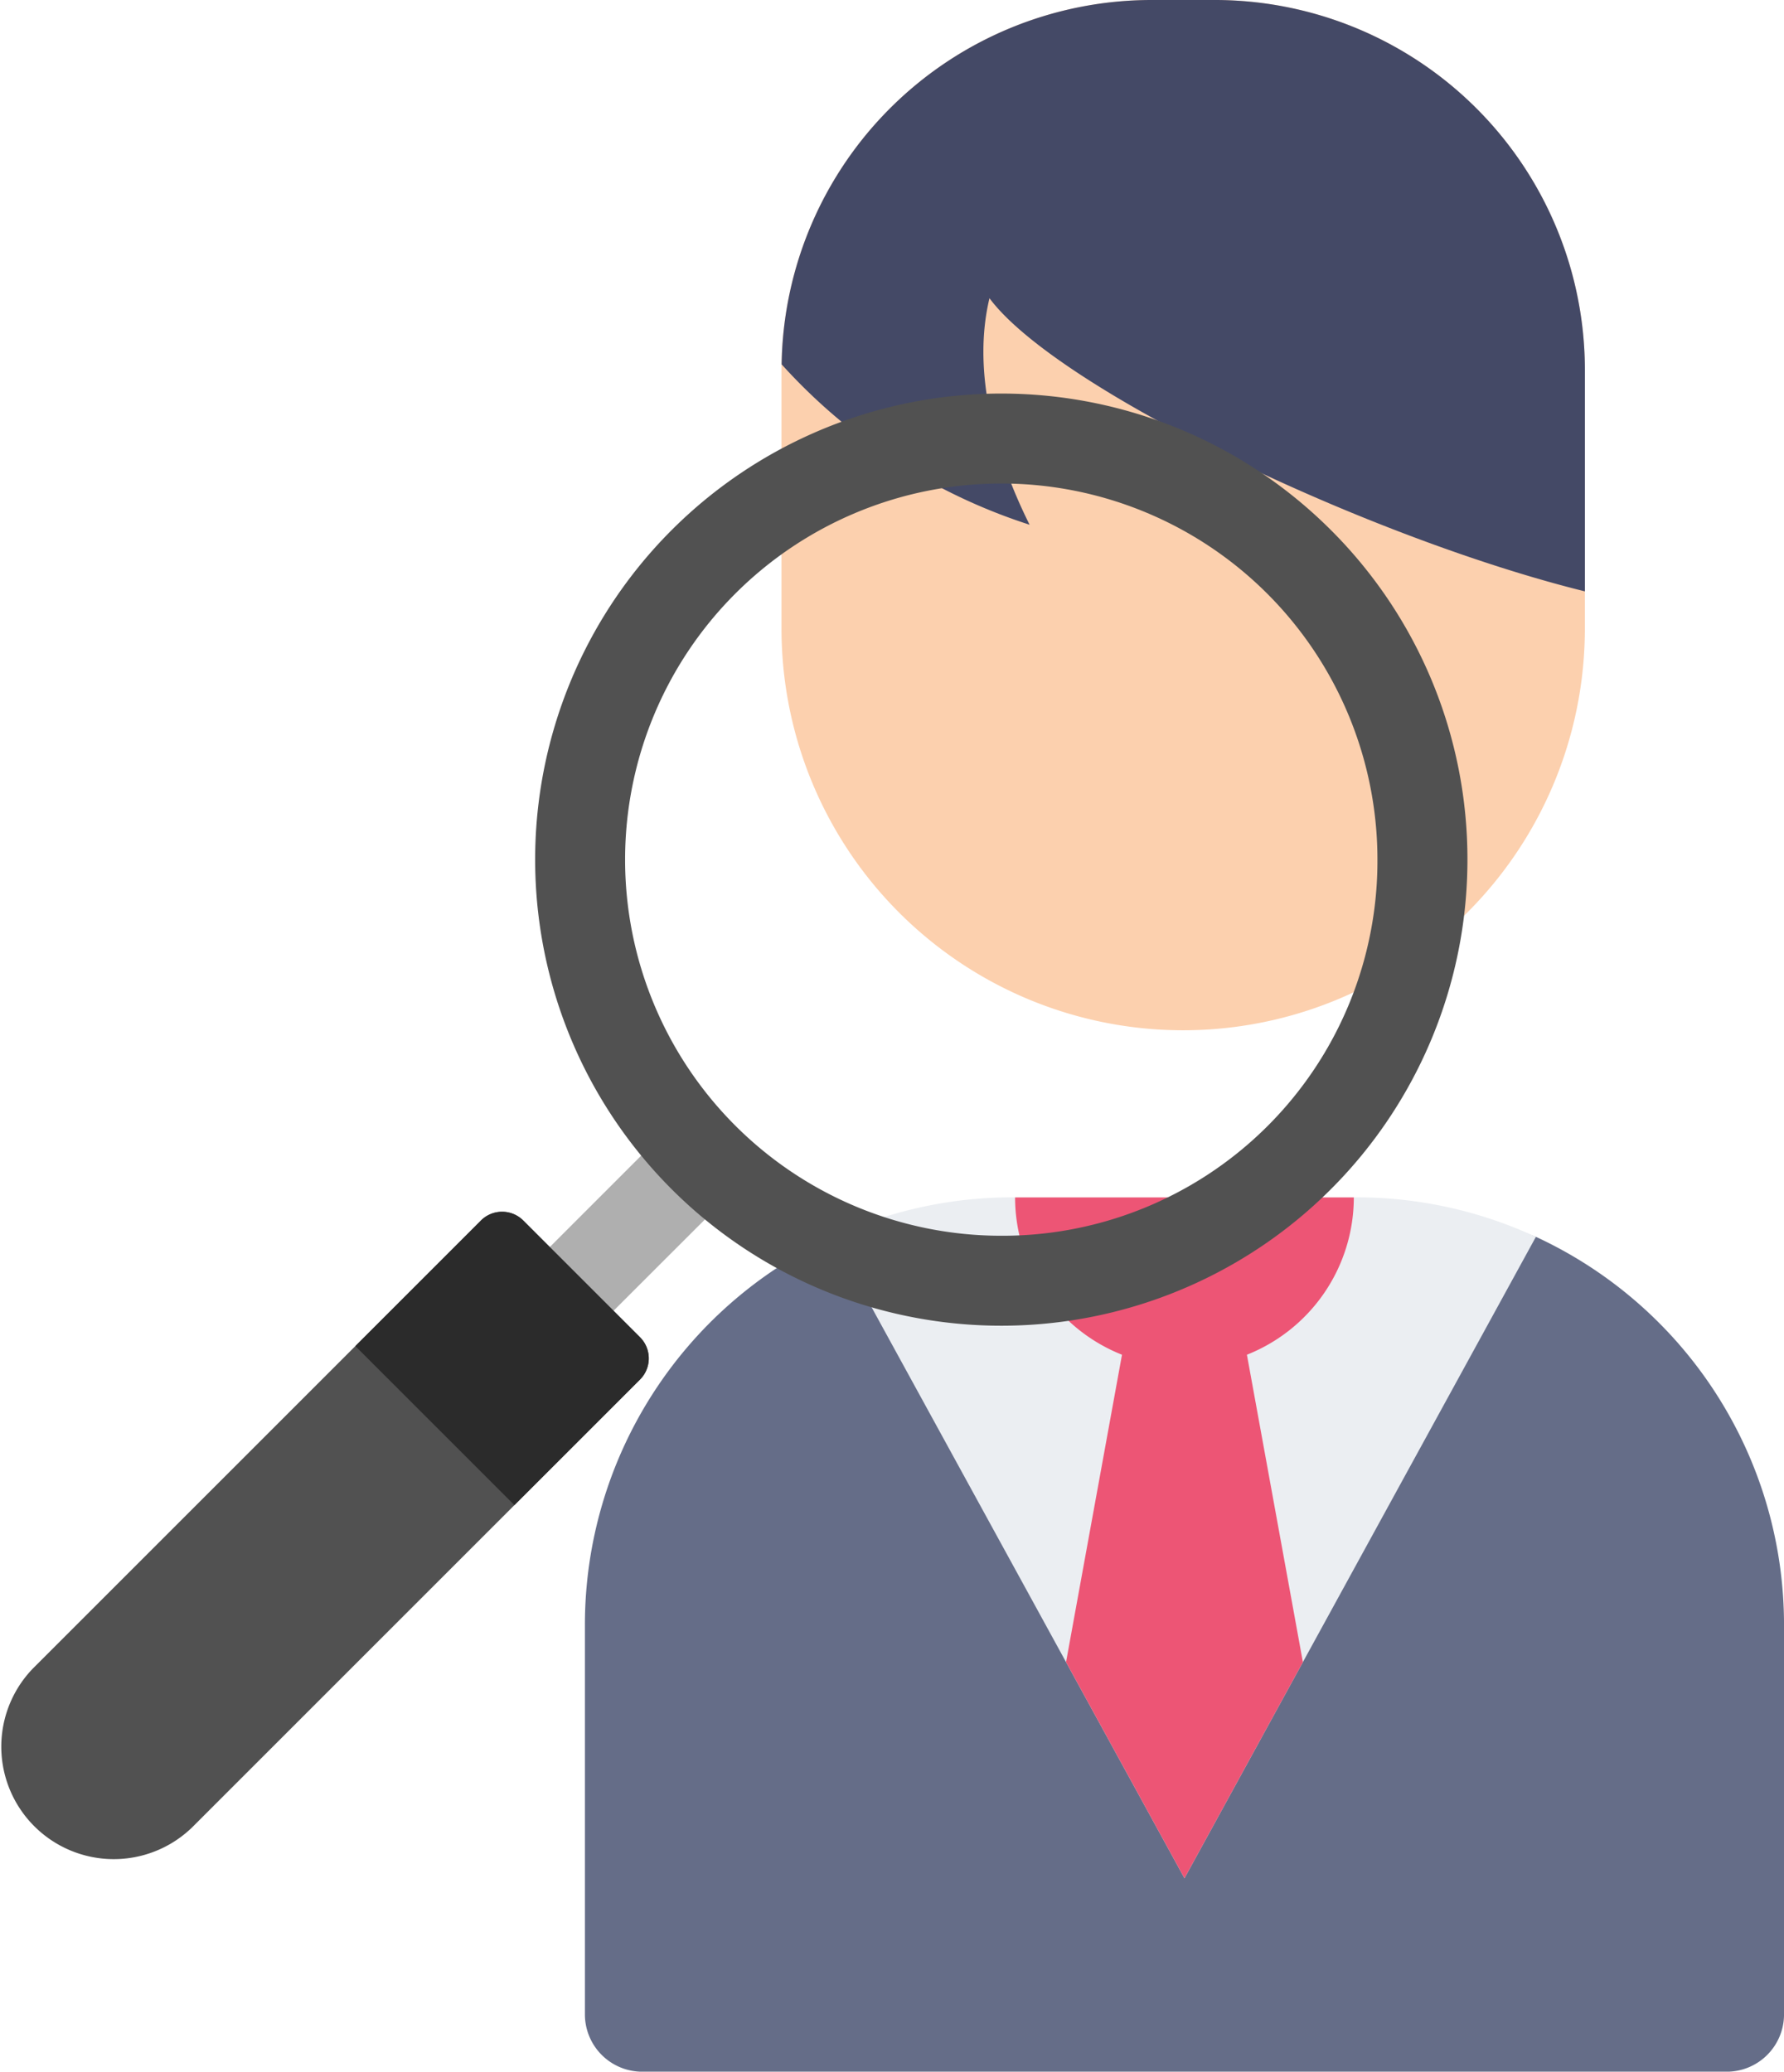 <svg xmlns="http://www.w3.org/2000/svg" width="68.05" height="79.035" viewBox="0 0 68.05 79.035">
  <g id="Group_358" data-name="Group 358" transform="translate(-1005 -1906)">
    <g id="networking_1_" data-name="networking (1)" transform="translate(879 1836.08)">
      <path id="Path_1052" data-name="Path 1052" d="M177.738,287.008H164.623a16.054,16.054,0,0,0-6.85,1.079,16.315,16.315,0,0,0-9.462,14.809v14.857a2.188,2.188,0,0,0,2.188,2.188h41.364a2.188,2.188,0,0,0,2.188-2.188V302.9a16.315,16.315,0,0,0-9.43-14.794A16.052,16.052,0,0,0,177.738,287.008Z" transform="translate(0 -170.985)" fill="#656d88"/>
      <path id="Path_1054" data-name="Path 1054" d="M206.282,310.985l13.405-24.469a16.243,16.243,0,0,0-6.848-1.507H199.724a16.242,16.242,0,0,0-6.848,1.507Z" transform="translate(-35.101 -169.41)" fill="#ebeef2"/>
      <path id="Path_1055" data-name="Path 1055" d="M234.422,291.012a6.461,6.461,0,0,0,4.078-6H225.579a6.461,6.461,0,0,0,4.078,6l-2.134,11.727,4.517,8.245,4.517-8.245Z" transform="translate(-60.859 -169.409)" fill="#ed5575"/>
      <path id="Path_1056" data-name="Path 1056" d="M198.943,109.225h0A15.322,15.322,0,0,1,183.621,93.9V84.039A14.119,14.119,0,0,1,197.74,69.92h2.406a14.119,14.119,0,0,1,14.119,14.119V93.9A15.323,15.323,0,0,1,198.943,109.225Z" transform="translate(-27.811 0)" fill="#fcd0ae"/>
      <path id="Path_1058" data-name="Path 1058" d="M200.166,69.921H197.76a14.117,14.117,0,0,0-14.114,13.9,21.691,21.691,0,0,0,9.459,6.119c-.766-1.531-2.357-5.195-1.531-8.642,2.561,3.445,14.392,9.124,22.712,11.184V84.04A14.119,14.119,0,0,0,200.166,69.921Z" transform="translate(-27.831 -0.001)" fill="#444966"/>
    </g>
    <g id="Group_356" data-name="Group 356" transform="translate(1004.975 1921)">
      <path id="Path_1519" data-name="Path 1519" d="M111.04,258.352,96.652,272.729a1.716,1.716,0,0,1-2.427-2.427L108.6,255.925a1.72,1.72,0,0,1,2.438,2.427Z" transform="translate(-83.456 -227.499)" fill="#afafaf"/>
      <path id="Path_1520" data-name="Path 1520" d="M24.436,292.029,7.347,309.118A4.291,4.291,0,0,1,1.28,303.05l17.089-17.089a1.142,1.142,0,0,1,1.618,0l4.45,4.45A1.142,1.142,0,0,1,24.436,292.029Z" transform="translate(0 -254.397)" fill="#515151"/>
      <path id="Path_1521" data-name="Path 1521" d="M130.068,296.818,124,290.75l4.789-4.789a1.142,1.142,0,0,1,1.618,0l4.45,4.45a1.142,1.142,0,0,1,0,1.618Z" transform="translate(-110.421 -254.397)" fill="#2b2b2b"/>
      <path id="Path_1522" data-name="Path 1522" d="M216.961,5.215a17.781,17.781,0,1,0,5.215,12.573A17.735,17.735,0,0,0,216.961,5.215ZM204.388,32.144a14.349,14.349,0,1,1,14.355-14.355A14.3,14.3,0,0,1,204.388,32.144Z" transform="translate(-166.176)" fill="#515151"/>
    </g>
  </g>
</svg>

